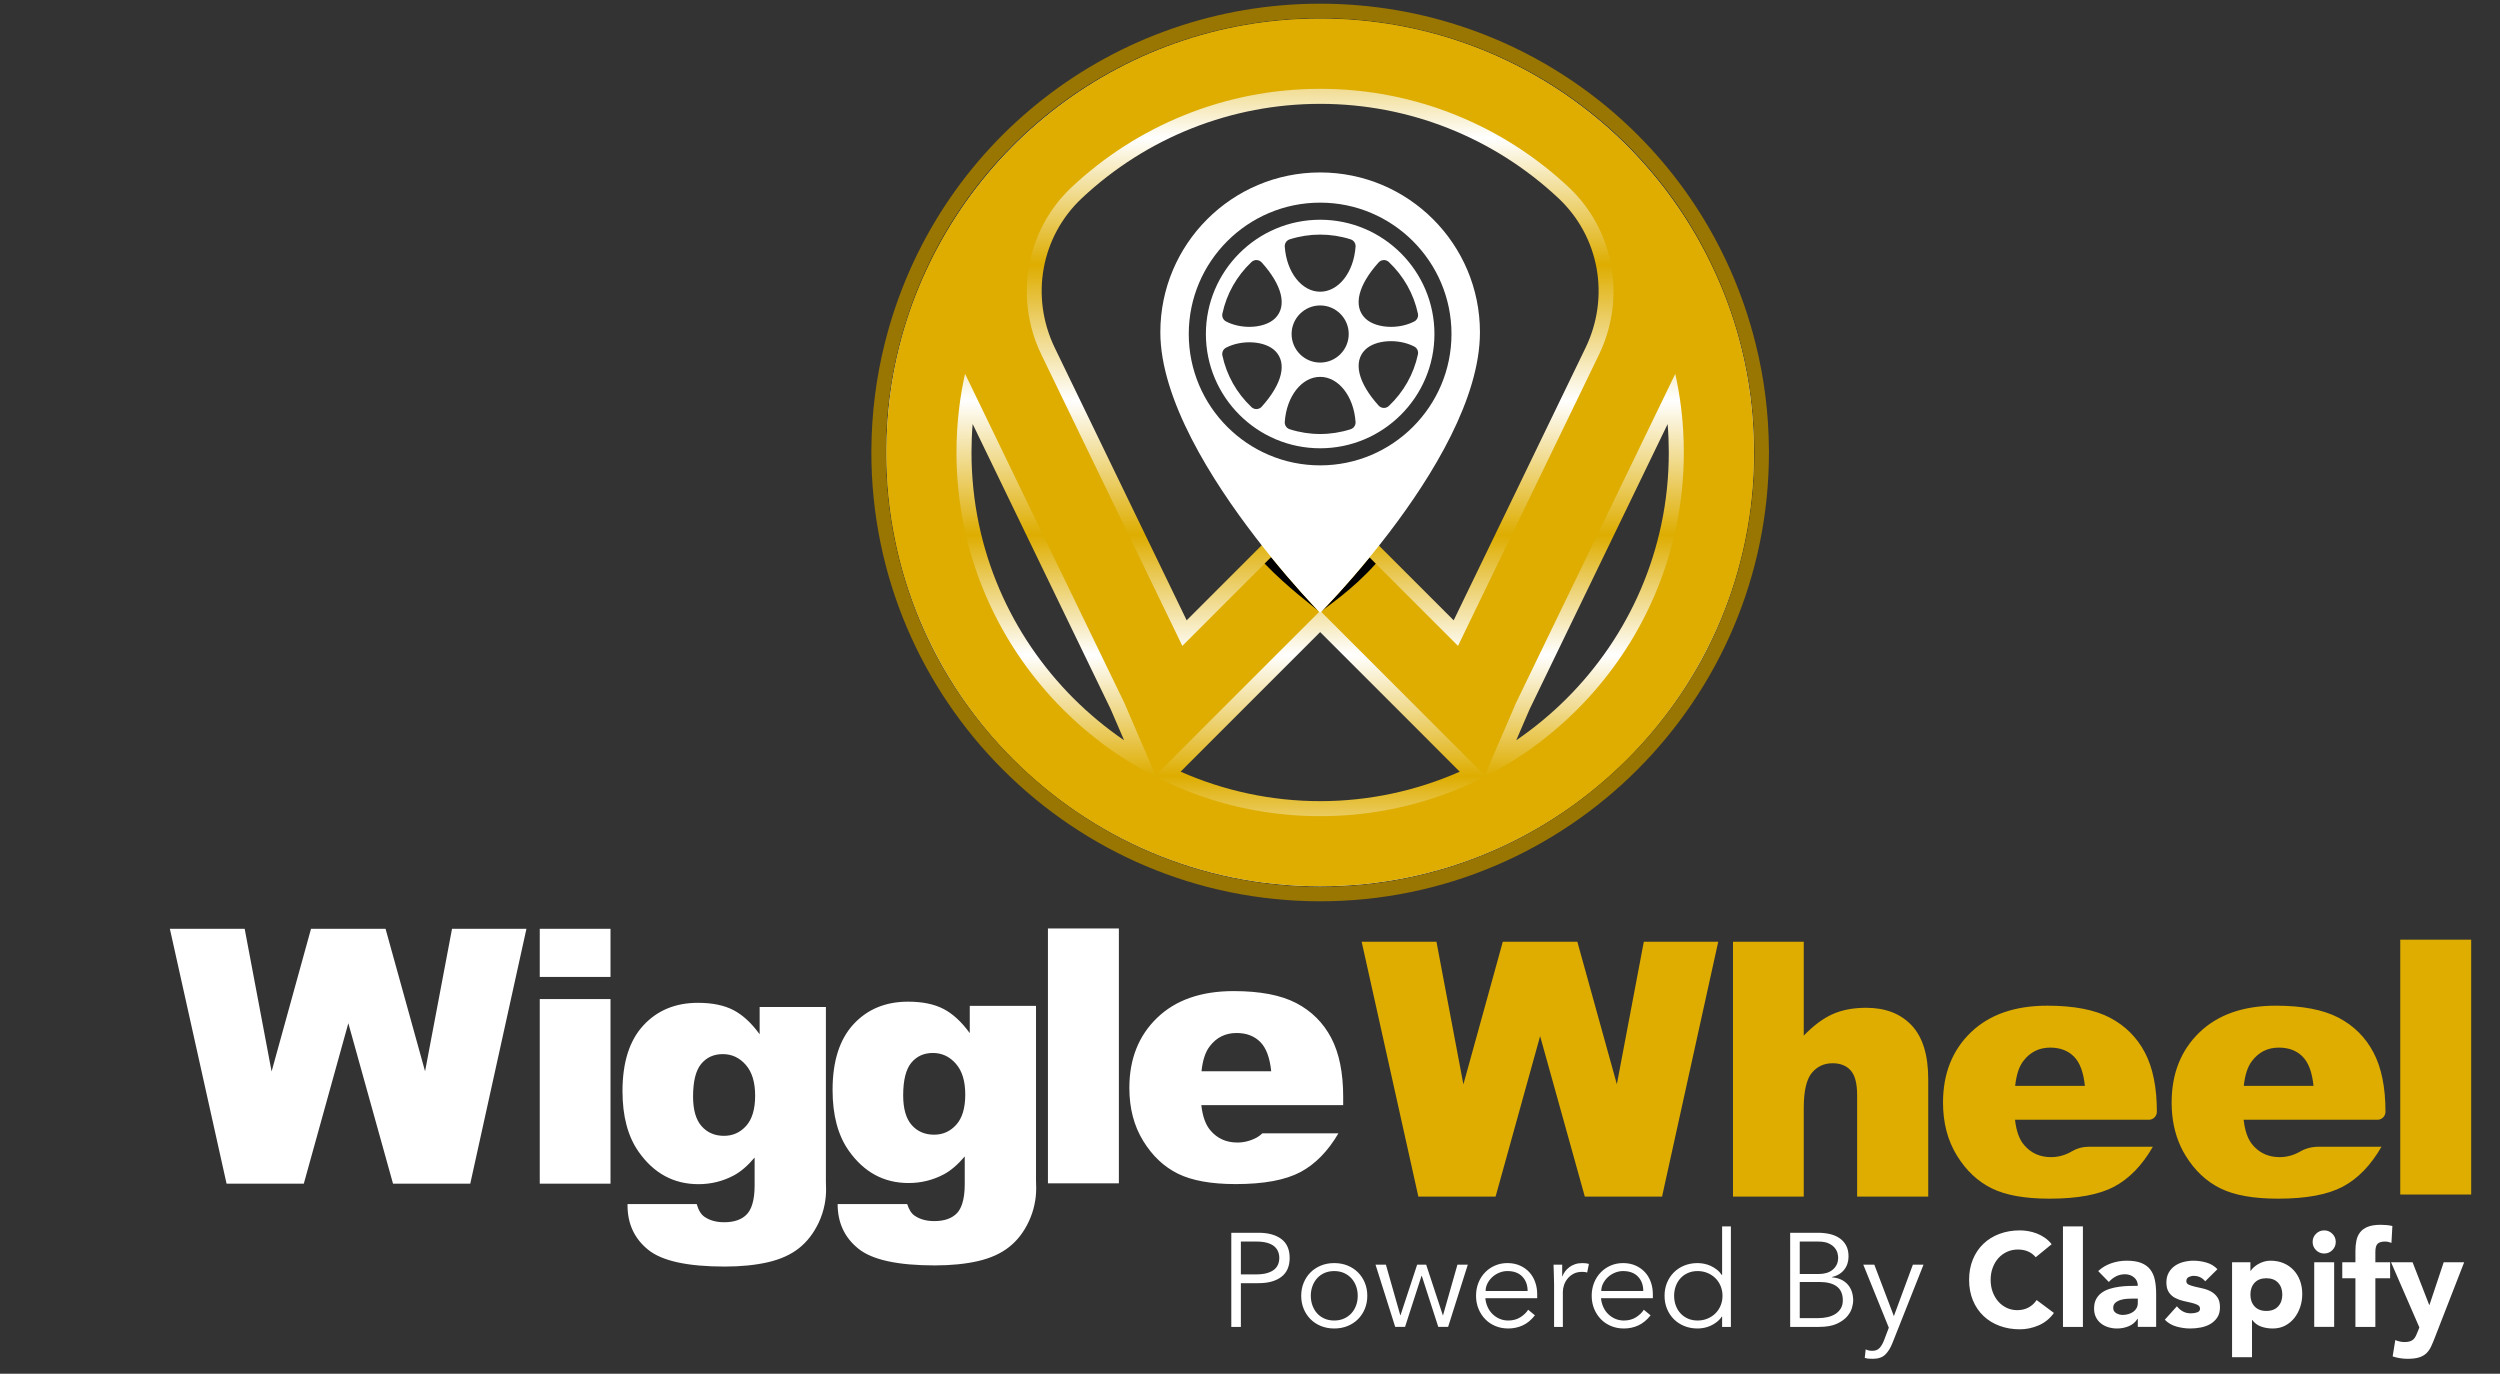 <svg xmlns="http://www.w3.org/2000/svg" xmlns:xlink="http://www.w3.org/1999/xlink" width="677" height="372" viewBox="0 0 677 372">
    <rect x="0" y="0" width="677" height="372" fill="#333333" stroke="none"/>
    <defs>
        <linearGradient id="prefix__a" x1="50%" x2="50%" y1="0%" y2="100%">
            <stop offset="0%" stop-color="#DEAD00"/>
            <stop offset="13.521%" stop-color="#FFF"/>
            <stop offset="28.225%" stop-color="#DEAD00"/>
            <stop offset="43.956%" stop-color="#FFF"/>
            <stop offset="59.578%" stop-color="#DEAD00"/>
            <stop offset="73.472%" stop-color="#FFF"/>
            <stop offset="87.529%" stop-color="#DEAD00"/>
            <stop offset="100%" stop-color="#FFF"/>
        </linearGradient>
        <path id="prefix__b" d="M3.518 88.848C1.27 97.778.063 107.124.01 116.735c-.01.244-.01.488-.01.732 0 64.876 52.59 117.466 117.466 117.466 64.876 0 117.467-52.59 117.467-117.466 0-.244 0-.478-.011-.723-.052-9.61-1.261-18.956-3.508-27.886C218.65 37.814 172.477 0 117.466 0c-55 0-101.184 37.803-113.947 88.847zm42.094.305C38.9 75.29 41.86 58.978 52.968 48.573c17.573-16.454 40.487-25.516 64.51-25.516 24.011 0 46.915 9.07 64.488 25.528 11.106 10.414 14.055 26.716 7.343 40.579l-35.686 73.755-23.087-23.087-2.847 3.487c-4.08 4.996-7.73 9.042-10.192 11.686-2.37-2.583-6.03-6.681-10.15-11.766l-2.847-3.51-23.188 23.19-35.699-73.766zm-20.544 47.83c-1.341-6.397-2.023-12.956-2.023-19.516 0-2.563.102-5.146.316-7.708l37.395 77.263 3.612 8.38c-19.62-13.394-34.142-34.03-39.3-58.418zm149.087 50.079l37.406-77.283c.213 2.562.315 5.136.315 7.688 0 6.59-.681 13.16-2.034 19.537-5.156 24.388-19.67 45.015-39.277 58.398l3.59-8.34zm-94.481 16.842l12.366-12.377 25.425-25.426 25.427 25.426 12.367 12.388c-11.655 5.135-24.47 7.972-37.782 7.972-13.315 0-26.139-2.837-37.803-7.983z"/>
    </defs>
    <g fill="none" fill-rule="evenodd">
        <g>
            <path fill="#DEAD00" d="M391.844 293.57l7.301-38.587h20.151l-15.214 69.02h-20.914l-12.105-43.455-12.059 43.455h-20.913l-15.355-69.02h20.256l7.293 38.639 10.674-38.64h20.184l10.701 38.589zm67.516-20.697c5.209 0 9.313 1.585 12.311 4.755 2.997 3.171 4.496 8.035 4.496 14.595v31.78h-19.255v-27.496c0-3.138-.581-5.359-1.742-6.66-1.163-1.304-2.794-1.955-4.897-1.955-2.323 0-4.206.878-5.649 2.636-1.445 1.758-2.166 4.912-2.166 9.463v24.011h-19.161v-69.02h19.161v25.424c2.605-2.699 5.194-4.63 7.768-5.79 2.573-1.162 5.618-1.743 9.134-1.743zm40.347 21.143h18.88c-.38-3.71-1.37-6.359-2.99-7.96-1.62-1.6-3.74-2.399-6.38-2.399-3.04 0-5.47 1.21-7.3 3.63-1.16 1.5-1.89 3.75-2.21 6.729zm25.66-18.46c4.14 2.17 7.3 5.311 9.46 9.42 2.17 4.11 3.25 9.46 3.25 16.05 0 1.199-.972 2.171-2.17 2.171h-36.24c.34 3.069 1.17 5.369 2.49 6.869 1.85 2.17 4.27 3.25 7.25 3.25 1.88 0 3.67-.47 5.37-1.409l.272-.162c1.364-.811 2.922-1.239 4.509-1.239h17.429c-2.88 5.01-6.36 8.611-10.44 10.79-4.08 2.18-9.94 3.27-17.56 3.27-6.63 0-11.84-.93-15.63-2.8-3.8-1.87-6.95-4.83-9.44-8.899-2.5-4.061-3.75-8.841-3.75-14.33 0-7.821 2.51-14.141 7.51-18.981 5.01-4.83 11.92-7.25 20.74-7.25 7.16 0 12.81 1.09 16.95 3.25zm36.25 18.46h18.88c-.37-3.71-1.37-6.359-2.99-7.96-1.61-1.6-3.74-2.399-6.38-2.399-3.04 0-5.47 1.21-7.29 3.63-1.17 1.5-1.9 3.75-2.22 6.729zm25.66-18.46c4.14 2.17 7.3 5.311 9.46 9.42 2.17 4.11 3.25 9.46 3.25 16.05 0 1.199-.972 2.171-2.17 2.171h-36.24c.34 3.069 1.17 5.369 2.49 6.869.13.15.26.301.39.44 1.8 1.87 4.09 2.81 6.86 2.81 1.88 0 3.67-.47 5.37-1.409l.017-.011c1.53-.909 3.279-1.39 5.06-1.39h17.133c-2.88 5.01-6.36 8.611-10.44 10.79-4.08 2.18-9.94 3.27-17.56 3.27-6.63 0-11.841-.93-15.63-2.8-3.8-1.87-6.95-4.83-9.44-8.899-.47-.761-.89-1.551-1.271-2.361-1.65-3.52-2.48-7.51-2.48-11.969 0-7.821 2.51-14.141 7.51-18.981 5.01-4.83 11.92-7.25 20.74-7.25 7.16 0 12.81 1.09 16.95 3.25zm16.71 47.883v-69.02h19.208v69.02h-19.208z" transform="translate(46) translate(0 .036)"/>
            <path fill="#FFF" d="M69.108 290.073l7.301-38.588H96.56l-15.214 69.02H60.432L48.327 277.05l-12.059 43.455H15.355L0 251.485h20.256l7.293 38.639 10.674-38.64h20.184l10.701 38.589zm31.057 30.431v-49.998h19.16v49.998h-19.16zm55.907-15.666c1.609-1.8 2.42-4.53 2.42-8.17 0-3.64-.851-6.42-2.541-8.35-1.7-1.94-3.77-2.9-6.22-2.9-2.44 0-4.4.89-5.86 2.66s-2.19 4.72-2.19 8.83c0 3.611.77 6.281 2.31 8.031 1.54 1.74 3.56 2.61 6.07 2.61 2.39 0 4.39-.9 6.01-2.71zm21.58-32.18v47.22l.049 2.22c0 1.341-.13 2.65-.37 3.93-.33 1.73-.87 3.411-1.63 5.03-1.34 2.841-3.11 5.14-5.32 6.9-2.21 1.76-5.02 3.03-8.43 3.82-3.41.78-7.3 1.17-11.7 1.17-10.04 0-16.94-1.5-20.69-4.52-3.75-3.01-5.63-7.04-5.63-12.1 0-.09.01-.2.01-.3h18.73c.47 1.661 1.17 2.82 2.12 3.46 1.41.97 3.19 1.46 5.32 1.46 2.76 0 4.83-.74 6.19-2.219.62-.67 1.09-1.57 1.43-2.7.41-1.35.62-3.01.62-5.02v-7.58c-1.88 2.23-3.77 3.85-5.65 4.85-2.95 1.57-6.14 2.36-9.56 2.36-6.68 0-12.08-2.92-16.19-8.76-2.92-4.14-4.38-9.62-4.38-16.43 0-7.79 1.88-13.72 5.65-17.8 3.76-4.08 8.69-6.12 14.78-6.12 3.89 0 7.1.66 9.63 1.98 2.52 1.32 4.89 3.5 7.08 6.54v-7.39h17.94zm35.309 31.87c1.62-1.8 2.43-4.52 2.43-8.17 0-3.64-.85-6.42-2.55-8.35-1.69-1.93-3.76-2.9-6.21-2.9s-4.4.89-5.86 2.66c-1.46 1.78-2.19 4.72-2.19 8.83 0 3.61.77 6.29 2.31 8.03 1.53 1.74 3.56 2.61 6.07 2.61 2.38 0 4.39-.9 6-2.71zm21.59-32.18v47.23l.05 2.21c0 1.45-.15 2.86-.44 4.24-.33 1.62-.85 3.2-1.57 4.73-1.33 2.84-3.1 5.14-5.32 6.89-2.21 1.76-5.02 3.03-8.42 3.82-3.41.78-7.31 1.17-11.7 1.17-10.05 0-16.94-1.5-20.69-4.52-3.75-3.01-5.63-7.04-5.63-12.09h18.84c.47 1.49 1.13 2.55 2.02 3.15 1.41.97 3.18 1.46 5.32 1.46 2.76 0 4.82-.74 6.19-2.21.56-.61 1-1.42 1.33-2.4.47-1.4.72-3.16.72-5.32v-7.58c-1.89 2.22-3.77 3.84-5.65 4.84-2.95 1.57-6.14 2.36-9.56 2.36-6.69 0-12.08-2.92-16.2-8.76-2.92-4.14-4.38-9.62-4.38-16.43 0-7.78 1.89-13.72 5.66-17.8 3.76-4.08 8.69-6.12 14.78-6.12 3.89 0 7.1.66 9.63 1.98 2.52 1.32 4.88 3.5 7.08 6.54v-7.39h17.94zm3.23 48.063v-69.02h19.209v69.02h-19.21zm41.583-30.353h18.879c-.376-3.703-1.373-6.357-2.99-7.957-1.617-1.602-3.743-2.4-6.378-2.4-3.045 0-5.478 1.207-7.298 3.625-1.161 1.505-1.9 3.75-2.213 6.732zm38.37 7.014v2.166h-38.417c.345 3.076 1.177 5.367 2.495 6.873 1.852 2.166 4.269 3.25 7.25 3.25 1.884 0 3.673-.471 5.367-1.412.462-.267.942-.637 1.434-1.084h20.586c-2.848 4.846-6.262 8.344-10.25 10.474-4.08 2.182-9.933 3.274-17.56 3.274-6.623 0-11.834-.936-15.63-2.801-3.798-1.867-6.945-4.834-9.44-8.899-2.495-4.064-3.743-8.843-3.743-14.335 0-7.817 2.503-14.141 7.51-18.975 5.006-4.832 11.918-7.25 20.738-7.25 7.156 0 12.806 1.084 16.949 3.25 4.143 2.164 7.297 5.303 9.463 9.416 2.165 4.111 3.248 9.463 3.248 16.053zM290.028 345.069h4.176c1.152 0 2.13-.12 2.934-.36.804-.24 1.446-.558 1.926-.954.48-.396.828-.865 1.044-1.405.216-.54.324-1.121.324-1.745 0-.6-.108-1.17-.324-1.71-.216-.54-.564-1.013-1.044-1.423-.48-.407-1.122-.725-1.926-.953-.804-.228-1.782-.343-2.934-.343h-4.176v8.893zm-2.592-11.27h7.416c2.592 0 4.638.566 6.138 1.694 1.5 1.128 2.25 2.832 2.25 5.112 0 2.28-.75 3.99-2.25 5.13-1.5 1.14-3.546 1.71-6.138 1.71h-4.824v11.844h-2.592v-25.49zm34.236 17.066c0-.937-.15-1.812-.45-2.628-.3-.815-.727-1.524-1.279-2.124-.55-.6-1.217-1.074-1.998-1.422-.78-.347-1.662-.522-2.645-.522-.984 0-1.866.175-2.647.522-.78.348-1.439.822-1.979 1.422s-.96 1.309-1.26 2.124c-.3.816-.45 1.69-.45 2.628 0 .936.15 1.812.45 2.628.3.816.72 1.524 1.26 2.124.54.6 1.2 1.074 1.98 1.422.78.348 1.663.522 2.647.522.983 0 1.865-.174 2.645-.522.78-.348 1.446-.822 1.997-1.422.552-.6.978-1.308 1.28-2.124.3-.816.45-1.692.45-2.628zm2.592 0c0 1.272-.223 2.448-.666 3.527-.445 1.08-1.063 2.017-1.855 2.809-.792.792-1.733 1.41-2.825 1.853-1.093.445-2.299.666-3.618.666-1.296 0-2.49-.221-3.582-.666-1.093-.443-2.034-1.061-2.826-1.853-.792-.792-1.41-1.73-1.855-2.81-.444-1.078-.666-2.254-.666-3.526 0-1.272.222-2.448.666-3.528.445-1.08 1.063-2.016 1.855-2.808.792-.792 1.733-1.41 2.826-1.854 1.092-.444 2.286-.666 3.582-.666 1.32 0 2.525.222 3.618.666 1.092.444 2.033 1.062 2.825 1.854.792.792 1.41 1.728 1.855 2.808.443 1.08.666 2.256.666 3.528zm5.038-8.424l3.89 13.68h.071l4.5-13.68h2.447l4.5 13.68h.072l3.888-13.68h2.81l-5.329 16.848h-2.664l-4.464-13.825h-.073l-4.463 13.825h-2.664l-5.329-16.848h2.808zm38.377 7.128c0-1.607-.48-2.91-1.44-3.906s-2.304-1.494-4.033-1.494c-.767 0-1.51.15-2.23.45-.72.3-1.352.702-1.892 1.206-.54.504-.97 1.08-1.296 1.727-.323.649-.485 1.32-.485 2.017h11.376zm-11.448 1.943c.072.84.275 1.633.612 2.376.336.744.78 1.387 1.332 1.927s1.188.966 1.907 1.277c.721.313 1.5.469 2.341.469 1.272 0 2.37-.294 3.294-.883.923-.588 1.625-1.265 2.106-2.033l1.835 1.512c-1.007 1.272-2.118 2.183-3.33 2.735-1.212.553-2.513.828-3.905.828-1.249 0-2.407-.221-3.474-.666-1.069-.443-1.987-1.061-2.754-1.853-.769-.792-1.374-1.73-1.819-2.81-.444-1.078-.666-2.254-.666-3.526 0-1.273.217-2.448.65-3.528.43-1.081 1.03-2.016 1.798-2.808.768-.792 1.668-1.41 2.701-1.855 1.031-.443 2.147-.666 3.347-.666 1.273 0 2.412.229 3.42.685 1.01.456 1.855 1.062 2.538 1.817.685.756 1.206 1.645 1.567 2.664.36 1.02.54 2.107.54 3.258v1.08h-14.04zm18.611-3.815c0-.744-.018-1.5-.054-2.27-.036-.766-.066-1.762-.09-2.986h2.34v3.132h.073c.167-.456.407-.894.72-1.314.311-.42.69-.797 1.133-1.134.444-.336.96-.606 1.548-.81.588-.204 1.254-.306 1.998-.306.672 0 1.261.072 1.765.215l-.469 2.34c-.312-.12-.768-.18-1.367-.18-.913 0-1.693.175-2.34.523-.649.348-1.189.792-1.62 1.332-.433.54-.75 1.122-.954 1.746-.204.624-.307 1.224-.307 1.8v9.504h-2.376v-11.592zM399 349.569c0-1.607-.48-2.91-1.44-3.906s-2.304-1.494-4.033-1.494c-.767 0-1.511.15-2.231.45-.72.3-1.351.702-1.891 1.206s-.971 1.08-1.296 1.727c-.323.649-.485 1.32-.485 2.017h11.376zm-11.448 1.943c.072.84.275 1.633.612 2.376.336.744.779 1.387 1.332 1.927.552.54 1.188.966 1.907 1.277.72.313 1.5.469 2.34.469 1.273 0 2.37-.294 3.295-.883.923-.588 1.625-1.265 2.106-2.033l1.835 1.512c-1.007 1.272-2.118 2.183-3.33 2.735-1.212.553-2.513.828-3.905.828-1.25 0-2.407-.221-3.474-.666-1.07-.443-1.987-1.061-2.754-1.853-.77-.792-1.374-1.73-1.82-2.81-.443-1.078-.665-2.254-.665-3.526 0-1.273.217-2.448.649-3.528.43-1.081 1.03-2.016 1.799-2.808.768-.792 1.668-1.41 2.7-1.855 1.032-.443 2.148-.666 3.348-.666 1.273 0 2.412.229 3.42.685 1.009.456 1.855 1.062 2.538 1.817.685.756 1.206 1.645 1.567 2.664.36 1.02.54 2.107.54 3.258v1.08h-14.04zm19.8-.647c0 .936.15 1.812.45 2.628.3.816.726 1.524 1.278 2.124.551.6 1.217 1.074 1.998 1.422.78.348 1.662.522 2.646.522.96 0 1.854-.174 2.682-.522.828-.348 1.542-.822 2.141-1.422.6-.6 1.07-1.308 1.405-2.124.336-.816.504-1.692.504-2.628 0-.937-.168-1.812-.504-2.628-.336-.815-.805-1.524-1.405-2.124-.599-.6-1.313-1.074-2.14-1.422-.829-.347-1.724-.522-2.683-.522-.984 0-1.866.175-2.646.522-.78.348-1.447.822-1.998 1.422-.552.6-.978 1.309-1.278 2.124-.3.816-.45 1.69-.45 2.628zm15.372 8.424h-2.376v-2.808h-.072c-.384.575-.84 1.068-1.368 1.476-.529.408-1.08.744-1.657 1.008-.575.264-1.17.456-1.78.576-.613.12-1.195.179-1.747.179-1.32 0-2.526-.221-3.618-.666-1.093-.443-2.034-1.061-2.826-1.853-.792-.792-1.41-1.73-1.854-2.81-.444-1.078-.666-2.254-.666-3.526 0-1.272.222-2.448.666-3.528.444-1.08 1.062-2.016 1.854-2.808.792-.792 1.733-1.41 2.826-1.854 1.092-.444 2.298-.666 3.618-.666.552 0 1.134.06 1.746.18.611.12 1.206.312 1.781.575.577.265 1.128.6 1.657 1.009.527.408.984.9 1.368 1.476h.072v-13.176h2.376v27.216zm18.647-2.377h4.968c.936 0 1.812-.096 2.628-.288.816-.19 1.524-.486 2.124-.882.599-.396 1.074-.893 1.423-1.494.347-.6.52-1.319.52-2.16 0-1.68-.54-2.928-1.62-3.744-1.08-.816-2.663-1.224-4.751-1.224h-5.292v9.792zm0-11.952h5.22c.624 0 1.242-.077 1.854-.234.613-.156 1.164-.414 1.656-.774.492-.36.894-.822 1.207-1.386.31-.563.467-1.254.467-2.07 0-.264-.053-.636-.162-1.116-.108-.48-.348-.959-.72-1.44-.373-.48-.918-.894-1.638-1.242-.72-.348-1.692-.522-2.916-.522h-4.968v8.784zm-2.592-11.16h7.596c1.056 0 2.076.108 3.06.324.984.216 1.86.576 2.628 1.08.768.504 1.38 1.164 1.836 1.98.455.816.684 1.824.684 3.024 0 1.392-.391 2.587-1.17 3.582-.78.996-1.89 1.662-3.33 1.998v.072c1.8.144 3.21.774 4.23 1.89 1.02 1.116 1.53 2.61 1.53 4.482 0 .41-.102 1.008-.306 1.8-.204.792-.63 1.578-1.278 2.358s-1.584 1.458-2.808 2.034c-1.224.576-2.856.864-4.895.864h-7.777V333.8zm28.08 22.572l5.147-13.932h2.88l-8.423 21.24c-.504 1.296-1.147 2.328-1.926 3.096-.781.768-1.903 1.152-3.366 1.152-.361 0-.727-.012-1.098-.036-.373-.024-.738-.096-1.099-.216l.252-2.304c.504.264 1.104.396 1.801.396.84 0 1.499-.264 1.979-.792s.901-1.272 1.26-2.232l1.225-3.24-6.912-17.064h2.988l5.292 13.932zm38.411-15.948c-.552-.67-1.229-1.187-2.034-1.548-.804-.36-1.734-.54-2.79-.54s-2.033.204-2.934.612c-.9.41-1.68.98-2.34 1.71-.66.733-1.176 1.602-1.548 2.611-.373 1.008-.558 2.1-.558 3.275 0 1.2.185 2.3.558 3.294.372.996.882 1.86 1.53 2.592s1.41 1.303 2.286 1.71c.876.41 1.818.612 2.826.612 1.152 0 2.172-.239 3.061-.72.887-.479 1.62-1.152 2.195-2.016l4.681 3.492c-1.08 1.513-2.449 2.628-4.105 3.35-1.656.718-3.36 1.08-5.112 1.08-1.992 0-3.828-.314-5.508-.938-1.68-.624-3.132-1.517-4.355-2.68-1.225-1.166-2.179-2.576-2.863-4.232-.683-1.656-1.026-3.504-1.026-5.544 0-2.039.343-3.888 1.026-5.544.684-1.656 1.638-3.065 2.863-4.229 1.223-1.164 2.675-2.058 4.355-2.683 1.68-.624 3.516-.935 5.508-.935.721 0 1.471.066 2.25.197.78.133 1.55.343 2.305.631.755.288 1.481.672 2.177 1.151.697.48 1.32 1.068 1.872 1.765l-4.32 3.527zm7.38 18.865v-27.216h5.4v27.216h-5.4zm18.936-7.669c-.408 0-.918.018-1.53.054-.612.036-1.2.138-1.764.306-.563.168-1.044.42-1.44.756-.396.336-.594.804-.594 1.404 0 .648.276 1.128.828 1.44.552.312 1.128.468 1.729.468.527 0 1.038-.072 1.53-.216.49-.144.929-.348 1.313-.612.384-.264.69-.6.918-1.008.228-.407.342-.888.342-1.44v-1.152h-1.332zm1.332 5.472h-.071c-.601.936-1.4 1.608-2.395 2.016-.996.408-2.046.612-3.15.612-.816 0-1.602-.115-2.358-.342-.755-.228-1.421-.57-1.998-1.026-.576-.456-1.032-1.02-1.368-1.692-.336-.672-.504-1.452-.504-2.34 0-1.008.186-1.859.558-2.556.372-.696.876-1.272 1.513-1.728.635-.456 1.36-.81 2.177-1.062.816-.252 1.662-.438 2.538-.558.876-.12 1.752-.192 2.628-.216.876-.023 1.686-.036 2.43-.036 0-.96-.342-1.722-1.025-2.286-.685-.564-1.494-.846-2.431-.846-.888 0-1.698.187-2.43.558-.732.373-1.385.882-1.962 1.53l-2.88-2.952c1.008-.936 2.184-1.638 3.529-2.106 1.344-.468 2.735-.702 4.176-.702 1.584 0 2.885.197 3.905.594 1.02.395 1.837.978 2.448 1.746.612.77 1.038 1.71 1.278 2.826.24 1.115.36 2.406.36 3.87v8.892h-4.968v-2.196zm18.252-10.151c-.792-.984-1.836-1.477-3.132-1.477-.456 0-.9.109-1.332.325-.432.215-.647.588-.647 1.116 0 .432.22.75.666.954.442.204 1.007.384 1.69.54.686.156 1.417.323 2.197.504.78.18 1.512.462 2.197.846.683.383 1.247.906 1.69 1.566.445.66.667 1.542.667 2.646 0 1.128-.246 2.058-.737 2.79-.492.732-1.123 1.32-1.891 1.763-.768.445-1.632.757-2.592.937-.96.179-1.908.269-2.843.269-1.225 0-2.461-.174-3.708-.521-1.248-.348-2.305-.966-3.168-1.855l3.275-3.635c.504.624 1.063 1.097 1.675 1.42.61.326 1.325.488 2.14.488.625 0 1.189-.09 1.694-.271.504-.18.756-.51.756-.99 0-.455-.223-.797-.666-1.025-.445-.228-1.008-.42-1.693-.577-.683-.155-1.416-.324-2.196-.503-.78-.18-1.512-.451-2.195-.81-.685-.36-1.248-.87-1.693-1.53-.444-.66-.666-1.542-.666-2.647 0-1.031.21-1.92.63-2.664.42-.743.973-1.355 1.656-1.836.684-.48 1.47-.833 2.359-1.061.887-.228 1.787-.342 2.699-.342 1.152 0 2.316.168 3.492.504 1.176.336 2.172.935 2.989 1.8l-3.313 3.276zm12.24 3.6c0 1.32.378 2.388 1.134 3.203.756.817 1.818 1.224 3.186 1.224 1.368 0 2.43-.407 3.186-1.224.756-.815 1.134-1.884 1.134-3.204 0-1.319-.378-2.388-1.134-3.204-.756-.816-1.818-1.224-3.186-1.224-1.368 0-2.43.408-3.186 1.224-.756.816-1.134 1.885-1.134 3.204zm-4.968-8.749h4.968v2.304h.072c.216-.312.498-.63.846-.954.348-.324.756-.618 1.225-.882.467-.264.977-.48 1.529-.648.552-.168 1.14-.252 1.765-.252 1.295 0 2.47.222 3.527.666 1.056.445 1.962 1.07 2.718 1.872.756.804 1.338 1.758 1.746 2.862.408 1.104.612 2.316.612 3.636 0 1.224-.186 2.394-.558 3.51-.373 1.116-.9 2.106-1.584 2.97-.684.864-1.518 1.555-2.502 2.07-.984.516-2.1.774-3.348.774-1.128 0-2.178-.174-3.15-.522-.972-.347-1.77-.94-2.394-1.782h-.072v10.08h-5.4v-25.704zm22.248 17.496v-17.496h5.399v17.496h-5.4zm-.432-23.004c0-.864.305-1.602.918-2.213.612-.613 1.35-.918 2.214-.918.864 0 1.602.305 2.214.918.612.611.918 1.35.918 2.213 0 .865-.306 1.602-.918 2.214-.612.613-1.35.918-2.214.918-.864 0-1.602-.305-2.214-.918-.613-.612-.918-1.349-.918-2.214zm11.591 9.829h-3.564v-4.32h3.564v-3.096c0-.96.084-1.866.252-2.718.167-.852.491-1.602.972-2.25.48-.648 1.17-1.158 2.07-1.53.9-.372 2.082-.56 3.546-.56.552 0 1.092.026 1.62.074.527.048 1.044.132 1.548.252l-.252 4.572c-.313-.12-.6-.21-.864-.271-.265-.06-.565-.09-.9-.09-.864 0-1.513.187-1.944.559-.432.372-.649 1.134-.649 2.286v2.772h3.997v4.32h-3.997v13.176h-5.399v-13.176zm21.528 16.02c-.36.936-.708 1.764-1.044 2.483-.337.72-.763 1.327-1.278 1.82-.517.49-1.17.862-1.962 1.114-.792.252-1.836.378-3.132.378-1.393 0-2.736-.216-4.032-.648l.719-4.427c.816.36 1.657.54 2.52.54.6 0 1.093-.067 1.477-.199.383-.132.702-.324.954-.576.252-.252.462-.557.63-.918.168-.36.347-.78.54-1.259l.396-1.009-7.668-17.64h5.832l4.5 11.556h.07l3.854-11.556h5.544l-7.92 20.34zM100.165 264.526L119.326 264.526 119.326 251.485 100.165 251.485z" transform="translate(46) translate(0 .036)"/>
            <path fill="#997502" d="M311.498 240.097c-64.841 0-117.598-52.757-117.598-117.599 0-.265 0-.531.01-.797.059-9.437 1.239-18.815 3.513-27.859 13.098-52.363 60-88.941 114.075-88.941 54.065 0 100.977 36.578 114.075 88.961 2.274 9.034 3.454 18.412 3.513 27.849.01.266.01.522.01.787 0 64.842-52.756 117.599-117.598 117.599m121.524-118.454c-.058-9.743-1.28-19.406-3.63-28.735C415.86 38.773 367.374.964 311.498.964c-55.876 0-104.362 37.799-117.894 91.924-2.341 9.329-3.572 19.002-3.63 28.745-.01.285-.01.58-.01.865 0 67.017 54.518 121.536 121.534 121.536 67.017 0 121.534-54.519 121.534-121.536 0-.295 0-.57-.01-.855" transform="translate(46) translate(0 .036)"/>
            <g transform="translate(46) translate(0 .036) translate(194.034 5.028)">
                <path fill="url(#prefix__a)" d="M3.518 88.848C1.27 97.778.063 107.124.01 116.735c-.01.244-.01.488-.01.732 0 64.876 52.59 117.466 117.466 117.466 64.876 0 117.467-52.59 117.467-117.466 0-.244 0-.478-.011-.723-.052-9.61-1.261-18.956-3.508-27.886C218.65 37.814 172.477 0 117.466 0c-55 0-101.184 37.803-113.947 88.847zm42.094.305C38.9 75.29 41.86 58.978 52.968 48.573c17.573-16.454 40.487-25.516 64.51-25.516 24.011 0 46.915 9.07 64.488 25.528 11.106 10.414 14.055 26.716 7.343 40.579l-35.686 73.755-23.087-23.087-2.847 3.487c-4.08 4.996-7.73 9.042-10.192 11.686-2.37-2.583-6.03-6.681-10.15-11.766l-2.847-3.51-23.188 23.19-35.699-73.766zm-20.544 47.83c-1.341-6.397-2.023-12.956-2.023-19.516 0-2.563.102-5.146.316-7.708l37.395 77.263 3.612 8.38c-19.62-13.394-34.142-34.03-39.3-58.418zm149.087 50.079l37.406-77.283c.213 2.562.315 5.136.315 7.688 0 6.59-.681 13.16-2.034 19.537-5.156 24.388-19.67 45.015-39.277 58.398l3.59-8.34zm-94.481 16.842l12.366-12.377 25.425-25.426 25.427 25.426 12.367 12.388c-11.655 5.135-24.47 7.972-37.782 7.972-13.315 0-26.139-2.837-37.803-7.983z"/>
                <path fill="#DEAD00" d="M213.819 137.848c-9.408 44.566-49.041 78.107-96.343 78.107-47.332 0-86.975-33.561-96.384-78.137-1.382-6.571-2.115-13.374-2.115-20.351 0-4.19.265-8.329.774-12.388.376-3.02.894-6 1.546-8.919l43.222 89.305.011.041 8.37 19.425 16.262-16.282 28.04-28.03c-.021-.009-.031-.03-.051-.05l-.163-.163c-1.536-1.597-6.651-7.018-12.805-14.605l-24.042 24.043-38.189-78.911c-7.404-15.296-4.159-33.715 8.238-45.329 17.614-16.496 41.291-26.615 67.286-26.615 25.986 0 49.652 10.119 67.266 26.626 12.397 11.614 15.632 30.032 8.238 45.318l-38.189 78.911-23.951-23.951c-6.173 7.557-11.32 12.916-12.886 14.523-.061.051-.112.102-.162.153l-.051.05 28.029 28.03 16.262 16.282 8.37-19.425.01-.041 43.214-89.284c.65 2.929 1.169 5.898 1.546 8.919.508 4.058.772 8.177.772 12.367 0 6.987-.731 13.812-2.125 20.381m21.103-21.104c-.051-9.61-1.261-18.957-3.508-27.886C218.65 37.814 172.477 0 117.465 0c-55 0-101.183 37.804-113.947 88.848-2.247 8.93-3.457 18.276-3.509 27.887-.009.244-.009.488-.009.732 0 64.876 52.59 117.466 117.465 117.466 64.876 0 117.467-52.59 117.467-117.466 0-.244 0-.478-.01-.723"/>
                <path fill="#000" d="M104.183 145.801c6.152 7.587 11.27 13.008 12.804 14.604-1.566-1.444-8.166-6.223-14.564-12.844l1.76-1.76zM132.53 147.584c-6.487 7.252-12.97 11.326-14.576 12.832 1.566-1.607 6.712-6.967 12.886-14.523l1.69 1.691z"/>
            </g>
            <g fill="#FFF">
                <path d="M43.275 79.324c-19.622 0-35.579-15.957-35.579-35.579 0-19.611 15.957-35.568 35.579-35.568 19.611 0 35.568 15.957 35.568 35.568 0 19.622-15.957 35.579-35.568 35.579m0-79.324C19.381 0 0 19.382 0 43.275c0 18.15 13.868 40.08 25.898 55.692 1.273 1.661 2.527 3.248 3.738 4.741 6.631 8.187 12.093 13.91 13.368 15.216.177.187.271.282.271.282s.094-.095.271-.282h.01c1.295-1.306 6.788-6.977 13.45-15.121 1.63-1.996 3.332-4.136 5.055-6.403 11.686-15.34 24.488-36.236 24.488-54.125C86.549 19.382 67.168 0 43.275 0" transform="translate(46) translate(0 .036) translate(268.22 46.663)"/>
                <path d="M69.757 49.258c-1.142 5.352-3.869 10.187-7.88 13.984-.36.34-.836.53-1.33.53-.026 0-.053 0-.075-.002-.523-.021-1.014-.25-1.361-.637-5.572-6.18-6.938-11.827-3.66-15.104 2.724-2.725 8.937-3.14 13.3-.893.775.4 1.186 1.268 1.005 2.122M52.867 20.09c-.483 6.959-4.603 12.207-9.587 12.207-4.982 0-9.103-5.248-9.587-12.207-.06-.89.492-1.705 1.341-1.976 5.358-1.71 11.136-1.71 16.493 0 .85.27 1.401 1.087 1.34 1.976M35.544 43.75c0-4.265 3.472-7.735 7.736-7.735 4.264 0 7.736 3.469 7.736 7.736 0 4.267-3.471 7.736-7.736 7.736-4.264 0-7.736-3.47-7.736-7.736m15.979 25.79c-2.679.855-5.453 1.287-8.244 1.287-2.792 0-5.564-.432-8.242-1.286-.85-.272-1.404-1.088-1.344-1.977.483-6.961 4.605-12.21 9.587-12.21 4.983 0 9.103 5.249 9.587 12.209.06.89-.495 1.706-1.344 1.978M31.108 39.467c-1.542 1.54-4.202 2.346-7.008 2.346-2.153 0-4.396-.474-6.293-1.452-.774-.401-1.186-1.27-1.005-2.124 1.14-5.348 3.869-10.183 7.88-13.982.378-.358.933-.581 1.405-.526.522.02 1.012.249 1.36.635 5.572 6.18 6.94 11.827 3.662 15.103m-3.662 23.972c-.346.387-.838.618-1.36.638-.021.002-.049.002-.075.002-.495 0-.972-.188-1.33-.53-4.011-3.797-6.74-8.632-7.88-13.982-.181-.855.23-1.723 1.005-2.123 4.36-2.25 10.578-1.831 13.302.893 3.273 3.276 1.907 8.922-3.662 15.102m31.663-39.075c.348-.386.839-.615 1.36-.635.45-.052 1.028.168 1.406.526 4.011 3.799 6.738 8.634 7.88 13.982.18.854-.23 1.723-1.006 2.124-1.892.978-4.14 1.452-6.294 1.452-2.806 0-5.465-.805-7.007-2.346-3.278-3.276-1.91-8.922 3.66-15.103M43.28 12.806c-17.064 0-30.946 13.882-30.946 30.945 0 17.063 13.883 30.945 30.945 30.945 17.063 0 30.946-13.882 30.946-30.945 0-17.063-13.882-30.945-30.945-30.945" transform="translate(46) translate(0 .036) translate(268.22 46.663)"/>
            </g>
        </g>
    </g>
</svg>
